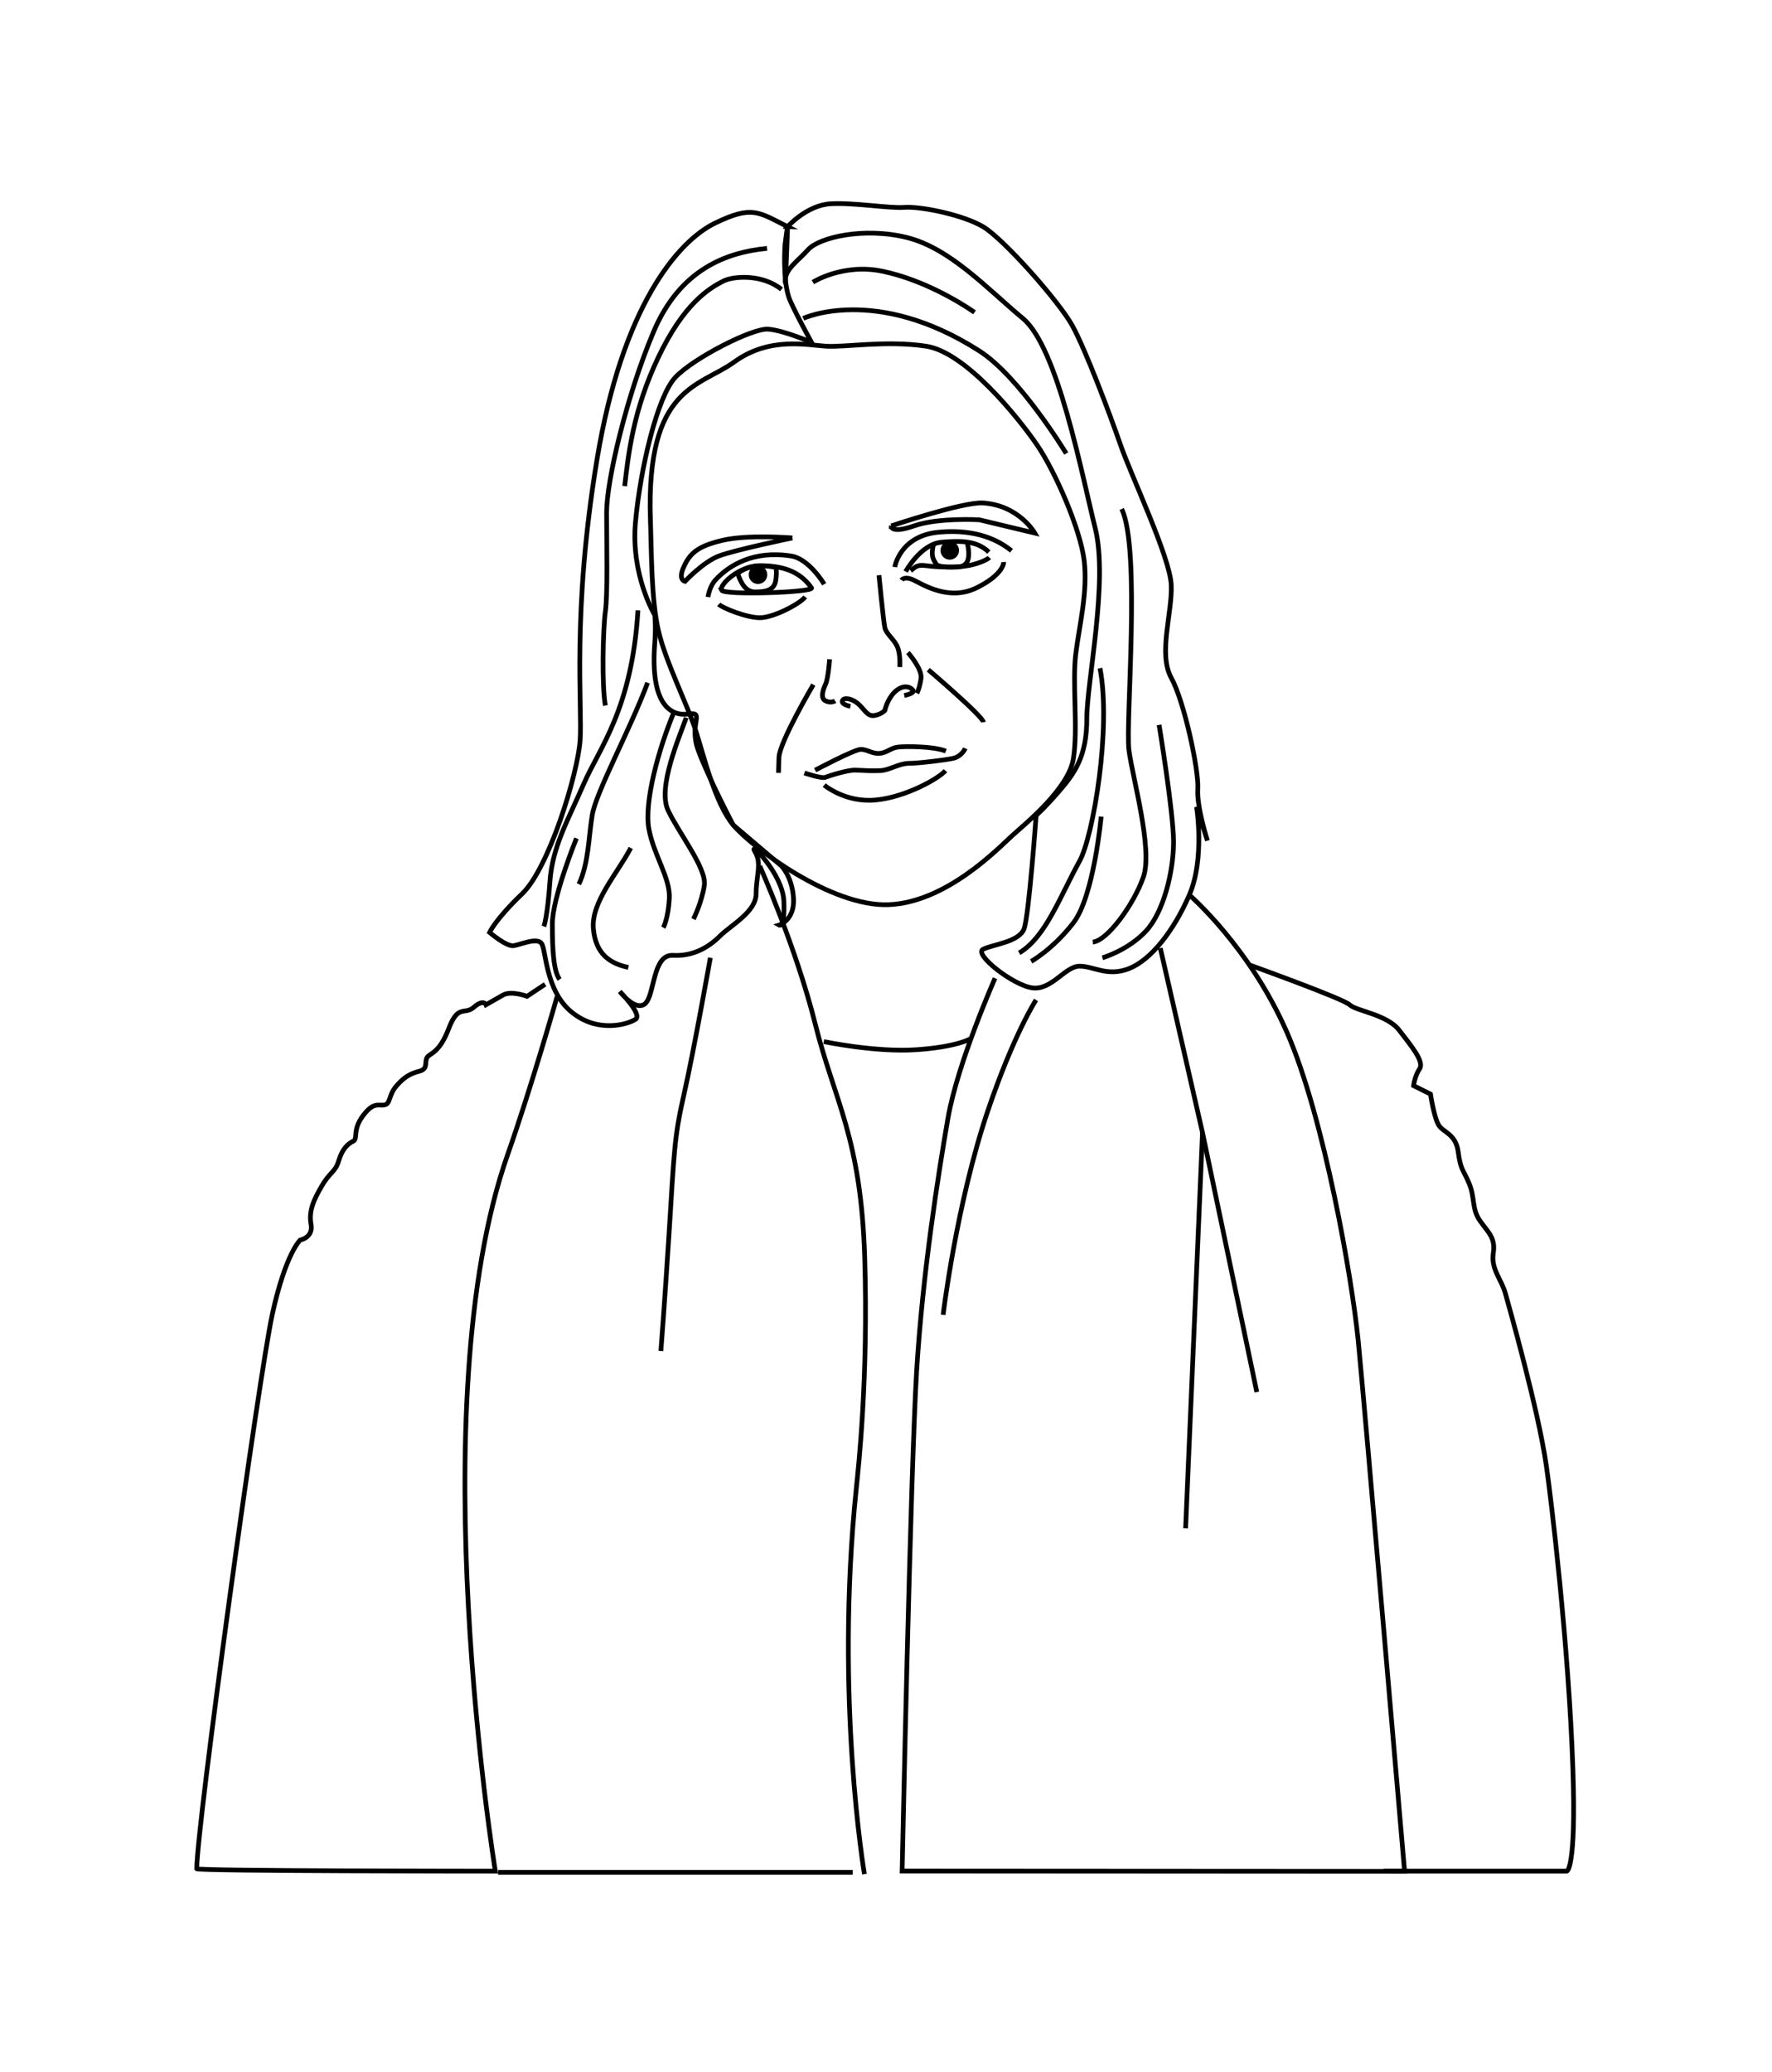 <?xml version="1.0" encoding="UTF-8"?>
<svg id="Calque_2" data-name="Calque 2" xmlns="http://www.w3.org/2000/svg" viewBox="0 0 376.28 439.89">
  <defs>
    <style>
      .cls-1 {
        fill: #000;
      }

      .cls-1, .cls-2 {
        stroke: #000;
        stroke-miterlimit: 10;
      }

      .cls-2 {
        fill: none;
      }
    </style>
  </defs>
  <path class="cls-2" d="M138.12,110.19c.23,7.42.17,17.09,1.7,23.75,1.54,6.66,6.15,15.63,7.94,21.26s4.1,15.37,7.94,19.98c3.84,4.61,20.75,17.42,33.04,16.91s23.31-12.04,26.13-14.6,12.04-9.99,13.06-16.39c1.02-6.4-.26-16.14.51-22.28.77-6.15,2.56-13.06,1.79-19.72-.77-6.66-6.15-18.96-9.99-24.59s-15.11-19.72-23.57-21c-8.45-1.28-17.16.26-21.26,0s-12.04-2.05-19.47,3.33c-7.43,5.38-18.7,5.12-17.84,33.37Z"/>
  <path class="cls-2" d="M167.24,48.13c-6.15-3.07-7.43-4.61-15.37-.77-7.94,3.84-19.72,17.67-25.1,50.21s-3.07,52.51-3.59,59.68-6.66,27.15-12.3,32.53-6.92,8.2-6.92,8.2c0,0,3.59,3.07,5.12,2.82s4.87-1.79,5.89-.51.77,9.99,6.4,14.6,12.04,2.56,13.58,1.54-3.33-5.89-3.33-5.89c0,0,3.33,4.35,5.38,2.56s1.54-10.5,5.89-10.25,7.68-1.79,9.99-4.1,7.68-5.12,7.68-8.97,1.28-6.4-.26-8.97,5.89,4.61,6.15,10.5c.26,5.89-1.02,5.12-1.02,5.12,0,0,3.33-1.02,3.07-5.64s-2.56-6.92-2.56-6.92l-10.25-8.71s-5.38-10.25-7.43-15.88,1.54-8.2-2.05-7.68c-3.59.51-8.21-1.67-7.17-15.11.26-3.33,0-5.89,0-5.89,0,0-5.12-8.45-4.1-19.72,1.02-11.27,4.61-26.64,8.45-30.74s16.39-10.5,19.72-10.25,9.22,2.82,9.22,2.82c0,0-4.24-7.72-4.87-9.73-1.28-4.1-.77-11.01-.77-11.01l.51-3.84Z"/>
  <path class="cls-2" d="M167.24,48.13s4.1-4.61,9.22-4.87,12.3,1.02,15.63.77,12.3,1.54,16.65,4.1,16.14,15.88,18.96,21c2.82,5.12,7.94,18.7,10.25,25.36s10.5,23.82,10.76,29.71-2.82,14.6,0,19.72,5.89,19.72,5.64,23.57c-.26,3.84,2.05,11.01,2.05,11.01l-2.31-7.17s1.79,11.01-1.54,18.7-8.2,13.83-12.81,15.63-7.43-.51-10.5-.51-5.89,5.12-9.99,4.61c-4.1-.51-12.55-7.17-10.5-8.2s7.68-1.54,8.71-4.35,2.56-24.08,2.56-24.08c0,0,1.54-1.28,4.87-5.12s5.89-7.43,5.89-15.37,4.61-29.2,1.79-40.47-7.94-38.42-15.37-44.57c-7.43-6.15-15.37-14.86-24.59-17.16s-18.7,0-21,2.56-4.87,4.1-4.87,6.66.51-11.53.51-11.53Z"/>
  <path class="cls-2" d="M162.88,52.74c-8.48.82-18.44,4.35-24.08,17.67-5.64,13.32-9.99,31.51-9.99,38.42s.26,17.16-.26,21-.77,15.88,0,19.98"/>
  <path class="cls-2" d="M135.47,129.59c-1.28,21-8.2,29.2-11.53,36.89-3.33,7.68-6.66,13.32-7.17,20.75-.51,7.43-1.28,9.48-1.28,9.48"/>
  <path class="cls-2" d="M137.52,144.96c-3.84,10.25-11.01,23.31-11.78,28.18-.77,4.87-.77,10.25-2.82,14.6"/>
  <path class="cls-2" d="M143.16,151.1c-3.33,7.94-6.4,19.21-5.38,24.85s4.61,10.5,4.35,14.86c-.26,4.35-1.28,6.15-1.28,6.15"/>
  <path class="cls-2" d="M145.72,152.38c-1.54,4.35-6.15,14.86-3.84,19.72s8.2,12.3,7.68,15.88c-.51,3.59-2.31,7.17-2.31,7.17"/>
  <path class="cls-2" d="M122.41,178s-5.12,12.55-5.12,18.19.26,9.99,1.54,11.78"/>
  <path class="cls-2" d="M133.94,180.05c-2.82,5.38-8.45,11.53-7.94,17.16.51,5.64,3.84,7.43,7.43,8.2"/>
  <path class="cls-2" d="M165.95,61.45c-4.1-3.33-10.25-2.82-12.3-1.79-3.18,1.59-8.45,4.87-13.83,16.14-5.38,11.27-6.4,20.75-7.17,27.41"/>
  <path class="cls-2" d="M172.61,59.92s6.4-4.1,14.86-2.31c8.45,1.79,16.14,6.4,19.47,8.71"/>
  <path class="cls-2" d="M170.57,67.6s15.37-7.17,37.4,6.92c8.62,5.52,18.44,21.77,18.44,21.77"/>
  <path class="cls-2" d="M238.19,108.07c4.11,8.58.77,45.34,1.54,51.23.77,5.89,5.12,21,3.07,26.9-2.05,5.89-7.68,13.58-10.76,13.83"/>
  <path class="cls-2" d="M233.58,141.88c2.43,12.61-1.41,35.68-4.35,40.98-4.13,7.44-7.17,16.14-12.81,19.47"/>
  <path class="cls-2" d="M233.83,173.39s-1.54,16.91-5.89,22.54-8.97,8.2-8.97,8.2"/>
  <path class="cls-2" d="M246.13,153.92s3.07,18.7,3.07,24.85-2.05,14.86-5.89,18.96-9.22,5.64-9.22,5.64"/>
  <path class="cls-2" d="M175.02,124.05s-3.17-5.38-7.01-5.99c-8-1.27-13.2,1.98-16.04,5.03-1.34,1.44-1.63,3.68-1.63,3.68"/>
  <path class="cls-2" d="M153.21,125.3c-.31-.74,1.33-2.67,3.71-3.96,1.32-.71,2.88-1.23,4.45-1.23,4.42,0,8.34.97,10.95,4.71.67.96-18.63,1.63-19.12.48Z"/>
  <path class="cls-2" d="M156.67,121.84c.67,1.92,1.63,3.84,3.65,3.84s4.1-.19,4.42-2.5c.28-2,0-2.69,0-2.69,0,0-3.44-.83-5.96.1-1.83.67-2.11,1.25-2.11,1.25Z"/>
  <path class="cls-2" d="M170.98,126.74c-1.06,1.44-6.72,4.42-9.61,4.42s-7.97-2.08-8.74-2.85"/>
  <path class="cls-2" d="M192.31,121.36s3.17-5.86,7.68-6.24c4.51-.38,7.59-.19,9.99,2.11"/>
  <path class="cls-2" d="M193.36,121.17c.96-.67,1.25-1.34,3.27-1.06s6.82.58,9.8-.19,3.65-1.54,3.65-1.54"/>
  <path class="cls-2" d="M198.17,115.79c-.48,2.21-.1,2.88.67,4.03.49.74,4.13.58,4.13.58,0,0,1.92.19,2.5-1.34s-.1-3.84-.1-3.84"/>
  <path class="cls-2" d="M191.44,123.18s.58-.96,2.59,0,7.49,4.51,13.35,1.63c5.86-2.88,5.76-5.48,5.76-5.48"/>
  <path class="cls-2" d="M190,120.4s1.06-6.63,9.32-7.4c8.26-.77,12.97,1.92,15.47,3.94"/>
  <path class="cls-2" d="M192.02,147.68s2.4-.48,1.83-1.15c-.81-.95-2.4-1.06-3.94.48s-2.02,3.84-2.02,3.84c0,0-.67.77-2.11,1.06s-2.02-.96-3.27-2.21-3.07-1.73-3.55-1.06.67,1.15,1.63,1.34"/>
  <path class="cls-2" d="M186.64,122.13s.96,9.8,1.25,11.14,2.02,2.5,2.69,4.13.48,4.23.48,4.23"/>
  <path class="cls-2" d="M192.79,138.55s3.07,3.46,2.79,5.48-.86,3.17-.86,3.17"/>
  <path class="cls-2" d="M176.17,139.99s-.29,4.03-.86,5.28-1.15,2.98,0,3.55,2.02,0,2.02,0"/>
  <path class="cls-2" d="M197.11,142.2s11.53,9.8,11.72,11.14"/>
  <path class="cls-2" d="M172.71,145.37s-7.2,12.2-7.3,15.47l-.1,3.27"/>
  <path class="cls-2" d="M170.82,164.13s3.62,1.22,4.39.93,4.8-1.63,6.53-1.54,3.46.19,5.28.1,3.94-1.54,5.96-1.54,7.59-.67,9.41-1.06,2.59-2.12,2.59-2.12"/>
  <path class="cls-2" d="M173.09,163.53s8.36-4.42,9.7-4.42,2.4.96,3.94.86,2.4-1.15,3.94-1.34,7.68-.19,10.18.86"/>
  <path class="cls-2" d="M175.02,166.7s4.42,3.75,10.85,3.17c6.44-.58,13.54-4.61,14.89-6.24"/>
  <circle class="cls-1" cx="160.96" cy="122.03" r="1.47"/>
  <circle class="cls-1" cx="201.68" cy="116.87" r="1.47"/>
  <path class="cls-2" d="M161.34,183.89s7.68,17.16,11.78,33.56c4.1,16.39,9.73,24.08,10.5,49.69.77,25.61-1.33,44.41-1.79,48.92-4.61,44.57,1.73,81.87,1.73,81.87"/>
  <path class="cls-2" d="M211.29,207.71s-7.94,17.93-9.99,29.71-5.4,33.08-6.66,53.79c-1.28,21-3.07,106.07-3.07,106.07l106.69.06s-8.58-99.99-9.86-112.8-7.17-47.13-15.11-65.32c-7.94-18.19-20.75-29.2-20.75-29.2"/>
  <path class="cls-2" d="M265.19,204.84s20.13,7.23,21.41,8.51,7.94,2.05,10.5,5.38,5.38,6.66,4.35,8.2-1.28,3.59-1.28,3.59l3.59,1.79s.77,5.12,1.79,6.66,3.59,1.79,4.1,5.64,1.02,3.59,2.31,6.66.51,5.38,2.31,7.94,3.33,3.59,2.82,6.92c-.51,3.33,1.79,5.64,2.56,8.45.77,2.82,6.92,24.33,8.71,36.63.99,6.8,4.74,37.95,5.64,64.42.73,21.38-1.28,21.67-1.28,21.67h-38.93"/>
  <path class="cls-2" d="M168.26,114.22s-9.48-.77-14.86.51-6.92,2.82-8.2,5.64c-1.28,2.82.26,3.07.26,3.07,0,0,3.84-4.1,7.17-5.38s15.63-3.84,15.63-3.84Z"/>
  <path class="cls-2" d="M189.26,111.66s15.31-5.14,19.47-4.87c7.68.51,11.01,6.4,11.01,6.4l-11.78-2.82s-8.71-.51-13.83,1.28-4.87,0-4.87,0Z"/>
  <path class="cls-2" d="M115.75,208.99l-3.84,2.56s-3.33-1.28-5.12-.26l-3.59,2.05s-.51-1.28-2.56.51-3.33-.77-5.38,4.61-4.1,5.12-4.61,6.15.26,2.31-1.54,2.82-3.07,1.02-4.87,3.07c-1.79,2.05-1.28,3.84-2.56,4.1s-2.31-.77-4.61,2.31-1.02,4.87-2.05,5.38-2.31,1.54-3.07,4.1-1.79,2.31-3.59,5.38-2.82,5.38-2.31,8.2-2.31,3.33-2.31,3.33c0,0-3.07,2.82-5.89,15.63-2.82,12.81-16.07,108.89-16.07,117.86,0,.51,63.4.51,63.4.51,0,0-16.14-98.9,2.63-152.18,4.99-14.18,10.5-33.56,10.5-33.56"/>
  <line class="cls-2" x1="105.76" y1="397.55" x2="181.07" y2="397.55"/>
  <path class="cls-2" d="M150.84,203.36s-3.59,20.24-5.64,29.2-2.05,12.3-3.07,28.43c-1.02,16.14-1.79,25.87-1.79,25.87"/>
  <polyline class="cls-2" points="246.39 201.31 255.35 240.5 266.88 295.57"/>
  <line class="cls-2" x1="251.76" y1="324.52" x2="255.35" y2="240.5"/>
  <path class="cls-2" d="M220,212.32s-4.74,7.26-10.25,23.57c-6.66,19.72-9.48,43.29-9.48,43.29"/>
  <path class="cls-2" d="M174.92,221.16s10.95,2.31,19.6,1.73c8.65-.58,11.53-2.31,11.53-2.31"/>
</svg>